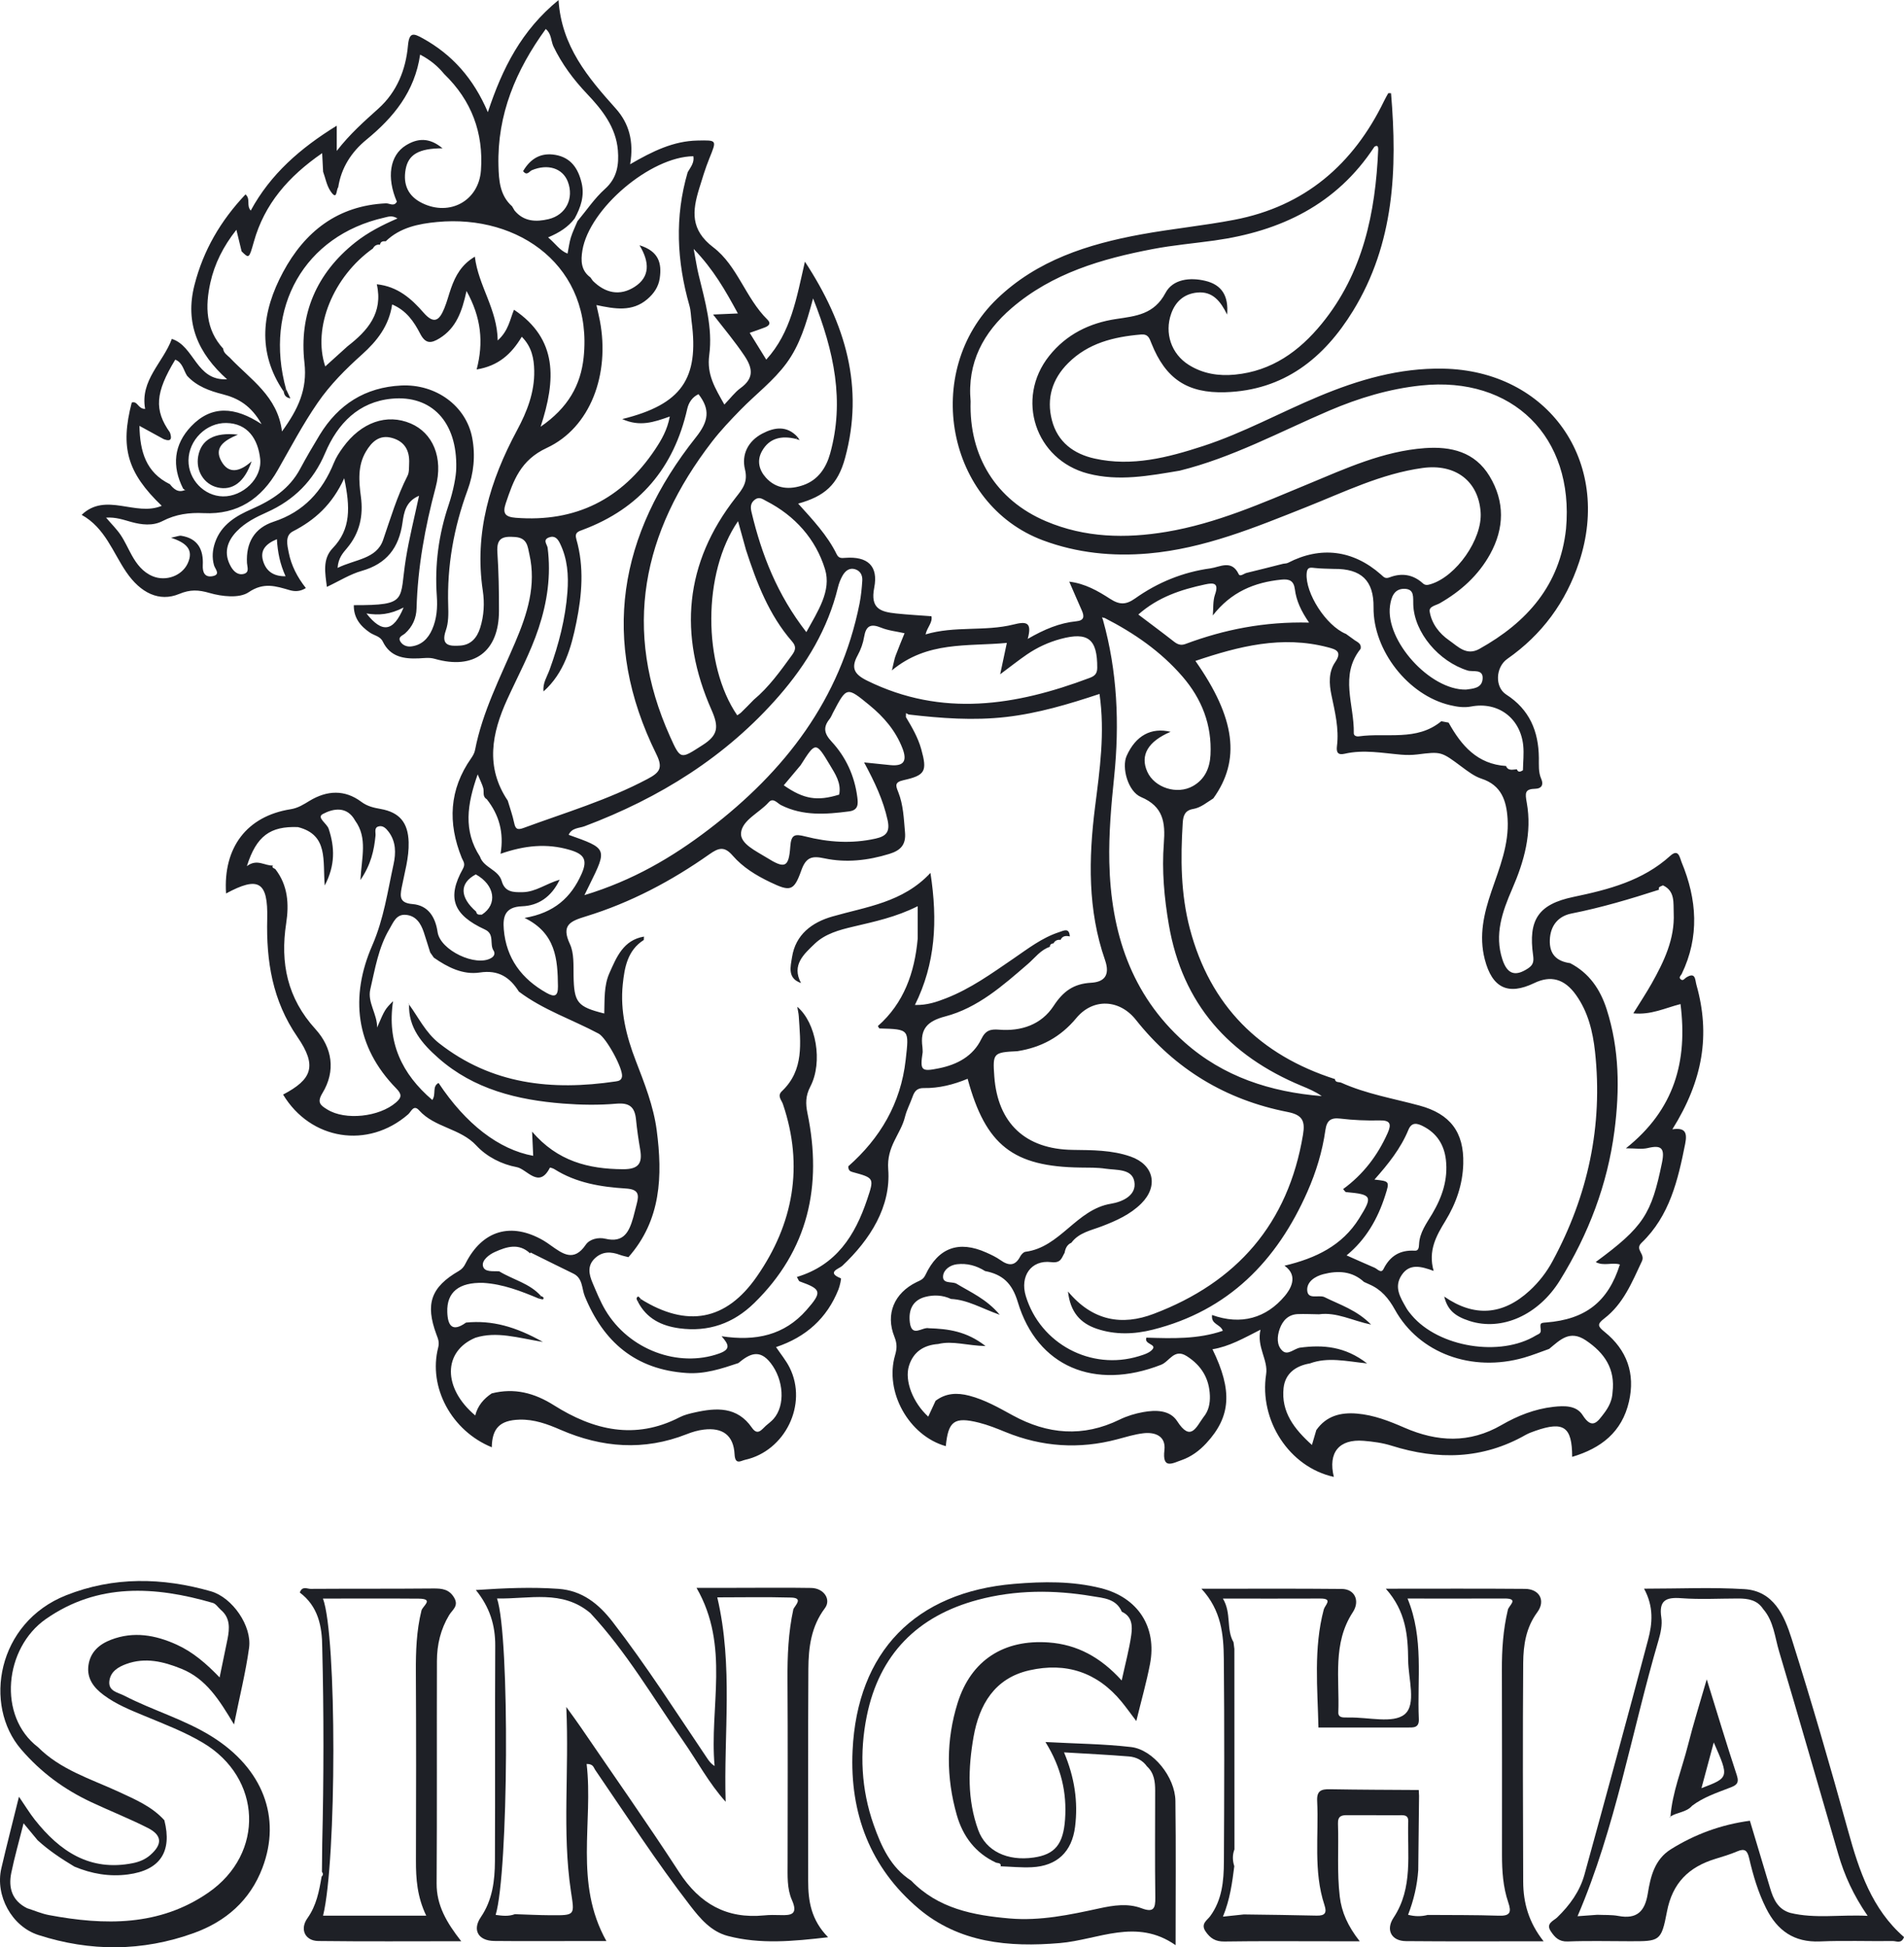 <?xml version="1.0" encoding="utf-8"?>
<!-- Generator: Adobe Illustrator 23.0.1, SVG Export Plug-In . SVG Version: 6.00 Build 0)  -->
<svg version="1.1" id="Layer_1" xmlns="http://www.w3.org/2000/svg" xmlns:xlink="http://www.w3.org/1999/xlink" x="0px" y="0px"
	 viewBox="0 0 500 511.29" style="enable-background:new 0 0 500 511.29;" xml:space="preserve">
<style type="text/css">
	.st0{fill:#333333;}
	.st1{fill:none;}
	.st2{fill:#1E2026;}
</style>
<g>
	<path class="st2" d="M442.79,256.66c2.52-1.58,2.32,0.57,2.71,1.96c3.67,13.02,1.74,25.01-6.33,37.89
		c3.35-0.51,3.96,0.82,3.37,3.79c-1.9,9.56-4.09,18.94-11.46,26.01c-1.87,1.79,1.03,2.84,0.09,4.84c-2.6,5.53-4.87,11.19-9.88,15.03
		c-1.98,1.52-1.69,2.09,0.11,3.54c5.84,4.72,8.07,10.92,6.37,18.3c-1.83,7.97-7.3,12.23-14.91,14.49c-0.02-7.92-2.22-9.42-9.63-6.85
		c-0.88,0.31-1.77,0.63-2.58,1.08c-11.3,6.43-23.07,6.66-35.22,2.84c-2.35-0.74-4.87-1.08-7.34-1.28c-6.46-0.52-9.38,3.09-7.82,9.47
		c-11.72-2.56-19.65-14.86-17.78-26.96c0.58-3.74-2.54-7.16-1.48-11.69c-4.49,2.29-8.24,4.43-12.61,5.14
		c5.32,10.89,4.83,17.69-1.62,24.67c-1.83,1.98-3.96,3.55-6.5,4.44c-2.41,0.84-5.1,2.48-4.5-2.62c0.43-3.66-2.38-4.82-5.58-4.43
		c-2.3,0.28-4.56,0.98-6.81,1.58c-9.98,2.65-19.73,2.01-29.3-1.89c-2.3-0.94-4.63-1.88-7.03-2.48c-6.47-1.61-8.05-0.43-8.69,6.17
		c-9.67-2.72-16.16-14.24-13.31-23.92c0.51-1.74,0.53-3.02-0.18-4.79c-2.41-5.98-0.05-11.48,5.78-14.34
		c0.95-0.47,1.78-0.68,2.36-1.9c3.39-7.19,8.76-9.11,15.97-5.89c1.28,0.57,2.57,1.17,3.7,1.97c2.13,1.52,3.86,1.69,5.22-0.93
		c0.27-0.52,0.86-1.16,1.36-1.23c9.18-1.17,13.37-11.15,22.51-12.63c2.81-0.46,6.81-2.11,6.09-5.87c-0.65-3.37-4.71-2.9-7.54-3.32
		c-2.15-0.32-4.35-0.28-6.54-0.3c-17.71-0.21-24.95-5.81-29.69-23.31c-3.69,1.53-7.54,2.51-11.53,2.44c-1.8-0.03-2.45,0.9-2.95,2.33
		c-0.62,1.76-1.53,3.43-1.97,5.23c-1.14,4.62-4.86,7.67-4.4,13.78c0.74,9.74-4.71,18.44-12.08,25.35c-0.78,0.73-4.3,1.7-0.36,3.26
		c0.16,0.06-0.26,1.98-0.64,2.95c-3.02,7.56-8.53,12.49-16.38,15.11c1.27,1.89,2.65,3.54,3.58,5.42c4.79,9.6-1.19,21.88-11.75,24.19
		c-1.02,0.22-2.57,1.43-2.72-1.44c-0.25-5.02-3.13-7.1-8.06-6.51c-1.53,0.18-3.07,0.63-4.5,1.2c-11.23,4.43-22.25,3.58-33.15-1.15
		c-3.44-1.5-6.95-2.78-10.79-2.66c-5.1,0.16-7.17,2.23-7.26,7.25c-10.51-4.28-16.76-15.71-14.07-26.2c0.37-1.46-0.08-2.35-0.48-3.45
		c-2.96-8-1.43-12.39,5.88-16.63c0.86-0.5,1.34-1.08,1.78-1.97c4.41-8.74,11.99-10.95,20.47-6.03c0.67,0.39,1.31,0.85,1.94,1.3
		c3.08,2.18,6.02,4.42,9.15-0.18c1.04-1.53,3.34-2.03,5.16-1.59c4.89,1.17,6.26-1.91,7.31-5.56c0.34-1.19,0.6-2.41,0.93-3.61
		c0.68-2.52,0.41-3.82-2.87-4.02c-6.53-0.41-13.02-1.45-18.74-5.07c-0.36-0.23-1.17-0.47-1.19-0.41c-2.88,5.71-6.04,0.35-8.72-0.13
		c-3.89-0.71-7.86-2.71-10.58-5.65c-4.23-4.58-10.95-4.69-15.05-9.26c-1.46-1.63-2.09,0.36-2.87,1.04
		c-10.54,9.18-25.61,6.82-32.85-5.18c7.61-4,9.01-7.51,3.76-15.13c-6.58-9.56-8.2-19.89-7.93-31.03c0.23-9.8-2.3-11.24-10.81-6.64
		c-0.79-12.04,5.43-20.3,16.96-22.12c2-0.32,3.41-1.27,4.99-2.22c4.56-2.74,9.19-2.99,13.55,0.26c1.61,1.2,3.24,1.56,5.1,1.89
		c4.99,0.89,7.2,3.61,7.35,8.71c0.12,4.1-1.08,8.01-1.84,11.98c-0.46,2.41-0.5,4,2.86,4.28c4.11,0.34,6.01,3.41,6.58,7.35
		c0.69,4.79,10.12,9.25,14.14,6.78c0.93-0.57,0.92-1.37,0.56-1.91c-1.13-1.7,0.36-4.33-2.26-5.53c-8.37-3.85-10.04-8.35-5.79-15.95
		c0.76-1.36,0.04-2-0.31-2.88c-3.7-9.17-3.31-17.92,2.5-26.18c0.44-0.63,0.85-1.36,0.99-2.1c1.94-10.04,6.62-19.05,10.57-28.34
		c3.15-7.39,5.57-14.93,3.7-23.1c-0.45-1.98-0.5-4.25-3.69-4.51c-3.28-0.26-4.96,0.21-4.71,3.99c0.34,5.13,0.43,10.28,0.42,15.42
		c-0.02,10.68-6.55,15.53-16.87,12.57c-1.44-0.41-2.76-0.18-4.14-0.12c-3.92,0.18-7.53-0.35-9.49-4.4
		c-0.69-1.43-2.23-1.58-3.37-2.35c-2.55-1.73-4.31-3.92-4.25-7.22c14.45,0.03,11.91-1.26,13.66-12.14
		c0.88-5.46,2.25-10.85,3.47-16.58c-3.51,1.47-3.97,4.42-4.35,7.09c-0.93,6.56-4.15,10.77-10.7,12.63c-3.09,0.88-5.91,2.68-9.15,4.2
		c-0.46-3.61-1.21-7.31,1.51-10.14c4.85-5.04,4.62-10.81,3.04-18.38c-3.16,6.93-7.74,11-13.49,13.95c-2.12,1.09-1.46,3.65-1.08,5.58
		c0.67,3.36,2.22,6.41,4.5,9.3c-1.59,0.99-3.02,0.9-4.24,0.55c-3.68-1.06-6.82-2.15-10.81,0.56c-2.41,1.63-7,1.12-10.21,0.19
		c-2.97-0.86-5.1-0.96-8.02,0.25c-5.19,2.15-10.11-0.22-13.88-5.75c-3.56-5.22-5.58-11.61-11.72-15.02
		c6.35-6.08,14.14,0.52,21.03-2.37c-9.09-8.73-10.93-15.32-7.88-27.11c1.57-0.53,1.62,1.7,3.52,1.66
		c-1.38-7.53,4.71-12.13,7.01-18.38c6.01,1.93,6.32,11.05,14.5,10.6c-7.58-6.78-11.13-14.69-8.55-24.76
		c2.33-9.12,6.86-16.86,13.4-23.78c1.41,1.25,0.15,2.86,1.37,4.25c5.21-9.59,13.02-16.39,22.59-22.29c0,2.34,0,4.07,0,6.62
		c3.56-4.58,7.28-7.81,10.95-11.12c4.85-4.37,7.18-10.2,7.75-16.53c0.33-3.64,1.48-3.24,3.9-1.9c7.74,4.29,13.3,10.53,17.08,19.38
		c3.82-11.56,8.85-21.5,18.56-29.43c0.77,12.12,7.74,20.35,15.03,28.48c3.47,3.87,4.8,8.62,3.77,14.63
		c5.9-3.43,11.38-6.11,17.69-6.23c5.17-0.1,5.09-0.19,3.11,4.71c-1.05,2.59-1.86,5.28-2.68,7.95c-1.78,5.84-2.35,10.77,3.75,15.4
		c6.29,4.78,8.46,13.34,14.2,18.97c1.03,1,0.33,1.64-0.67,2.03c-1.25,0.49-2.53,0.91-4,1.43c1.46,2.35,2.82,4.56,4.35,7.03
		c6.52-7.17,7.94-16.13,10.15-25.72c10.75,16.38,15.59,33.03,10.54,51.58c-1.91,7.03-5.4,10.03-12.31,11.95
		c3.83,4.25,7.66,8.29,10.12,13.31c0.51,1.04,1.19,1.02,2.26,0.93c5.79-0.44,8.73,2.06,7.59,7.84c-1.08,5.53,1.72,6.33,5.7,6.76
		c3.08,0.33,6.19,0.49,9.33,0.73c0.34,1.69-1.08,2.79-1.55,4.77c7.67-2.29,15.55-0.72,23.06-2.59c3.28-0.82,5.01-0.77,3.77,3.77
		c4.41-2.55,8.4-4.2,12.78-4.63c2.03-0.2,2.13-1.24,1.44-2.81c-1.07-2.39-2.1-4.81-3.31-7.59c4.18,0.5,7.56,2.46,10.73,4.51
		c2.46,1.59,4.14,1.61,6.56-0.1c5.91-4.2,12.56-6.92,19.77-7.9c2.49-0.34,5.58-2.39,7.43,1.51c0.37,0.78,1.38-0.15,2.07-0.32
		c3.18-0.75,6.33-1.58,9.5-2.37c0.45-0.11,0.97-0.07,1.37-0.27c8.55-4.43,17.08-3.4,24.41,3.06c0.74,0.65,1.1,1.2,2.28,0.75
		c3.14-1.21,6.13-0.79,8.7,1.54c0.67,0.61,1.25,0.5,2.06,0.26c6.74-2.02,13.63-11.85,13.15-18.88c-0.56-8.19-6.61-12.84-15.3-11.63
		c-10.79,1.5-20.49,6.29-30.46,10.25c-13.46,5.35-26.86,10.91-41.5,12.19c-9.44,0.82-18.73-0.13-27.62-3.43
		c-25.33-9.41-32.01-44.25-12.14-63.41c10.53-10.15,23.86-14.37,37.82-16.93c8.12-1.49,16.36-2.28,24.46-3.83
		c18.52-3.53,31.28-14.51,39.4-31.25c0.33-0.67,0.7-1.33,1.07-1.98c0.04-0.06,0.27-0.01,0.74-0.01c1.68,19.93,0.87,39.44-9.97,57.12
		c-7.65,12.47-18.18,20.9-33.54,21.38c-9.99,0.32-15.7-3.54-19.4-12.81c-0.55-1.39-0.86-2.51-2.77-2.34
		c-7.14,0.61-13.87,2.25-19.13,7.52c-4.17,4.17-5.73,9.26-4.24,15c1.49,5.74,5.74,8.84,11.22,10.05c9.8,2.17,19.19-0.26,28.43-3.27
		c10.53-3.43,20.25-8.81,30.44-13.06c10.43-4.36,21.11-7.48,32.58-7.28c27.65,0.48,44.52,24.41,35.77,50.79
		c-3.5,10.55-9.74,19.04-18.86,25.42c-3.08,2.16-3.34,7.39-0.29,9.35c6.12,3.93,8.51,9.64,8.58,16.64c0.02,1.86-0.16,3.75,0.63,5.53
		c0.68,1.53,0.04,2.54-1.51,2.57c-2.83,0.06-2.76,1.1-2.3,3.64c1.43,7.93-0.67,15.42-3.83,22.68c-2.57,5.92-4.72,11.95-2.56,18.51
		c1.28,3.9,3.39,4.53,6.68,2.37c1.38-0.9,1.61-1.77,1.38-3.45c-1.32-9.34,1.38-13.42,10.57-15.34c9.23-1.93,18.19-4.23,25.44-10.79
		c2.21-2,2.49,0.48,2.98,1.66c4.06,9.78,4.75,19.58,0.02,29.38c-0.27,0.44-0.86,0.89-0.22,1.4
		C442.01,257.63,442.36,256.93,442.79,256.66z M99.77,64.34l0.09-0.09c-0.89-0.14-1.53,0.23-1.94,1.01l0.05-0.05
		c-10.44,7.37-15.96,20.8-12.56,31c2.01-1.82,3.94-3.57,5.88-5.31c5.27-4.08,9.36-8.75,7.66-16.26c5.51,0.57,9.13,3.83,12.29,7.46
		c2.89,3.31,4.23,1.78,5.44-1.15c0.71-1.72,1.16-3.55,1.78-5.31c1.15-3.25,2.74-6.18,6.24-8.25c0.92,7.68,5.88,13.72,6,22
		c2.87-2.6,3.19-5.46,4.28-8.07c11.54,7.75,11.03,18.39,6.99,30.72c7.24-4.98,10.54-10.97,11.3-18.21
		c2.47-23.69-16.82-37.61-38.51-35.54c-4.81,0.46-9.71,1.43-13.46,5.06C100.54,63.28,99.89,63.4,99.77,64.34z M276.7,247.67
		c-0.57,0.07-1.01,0.28-1.01,0.96l0.03-0.04c-2.46,0.8-3.93,2.9-5.77,4.49c-6.57,5.67-13.17,11.55-21.72,13.79
		c-4.78,1.25-6.63,3.34-6,7.99c0.06,0.46,0.05,0.92,0.07,1.39c-0.73,4.84-0.41,5.19,4.28,4.24c4.78-0.97,8.93-3.16,11.12-7.68
		c1.11-2.29,2.39-2.65,4.68-2.46c5.81,0.47,11.09-1.32,14.3-6.23c2.5-3.82,5.22-5.83,9.83-6.09c3.23-0.18,5.15-1.74,3.67-5.98
		c-4.56-13.1-4.32-26.65-2.61-40.2c1.23-9.72,2.64-19.42,1.17-29.65c-8.14,2.7-16.15,5.09-24.52,6.05
		c-8.59,0.99-17.1,0.34-25.62-0.65c-0.23-0.12-0.46-0.24-0.68-0.36c-0.01,0.35-0.02,0.69-0.02,1.04c1.61,2.68,3.17,5.37,4.02,8.41
		c1.6,5.75,1.11,6.87-4.6,8.14c-2.46,0.54-2.11,1.44-1.43,3.14c1.34,3.37,1.45,6.97,1.77,10.55c0.3,3.35-1.24,4.79-4.12,5.68
		c-5.62,1.73-11.33,2.38-17.08,1.16c-3.15-0.67-4.77-0.38-6.02,3.14c-1.96,5.55-2.94,5.62-8.18,3.12c-3.69-1.76-7.19-3.9-9.86-6.98
		c-2.15-2.48-3.63-2.09-6.09-0.36c-9.98,7.04-20.74,12.73-32.44,16.32c-4.15,1.27-6.54,2.28-4.21,7.27c1.12,2.4,0.91,5.5,0.96,8.29
		c0.13,7.05,0.94,8.16,8.06,9.94c0.12-3.59-0.13-7.26,1.35-10.59c1.89-4.23,3.66-8.7,9.12-9.61l-0.04-0.05
		c-0.01,0.31-0.03,0.63-0.04,0.94c-4.29,2.72-5.07,7.23-5.53,11.67c-0.72,6.94,0.92,13.58,3.41,20.03c2.29,5.94,4.66,11.9,5.5,18.24
		c1.57,11.97,1.19,23.6-7.42,33.35c-0.74-0.2-1.5-0.34-2.21-0.6c-2.35-0.88-4.59-0.96-6.55,0.85c-2.1,1.94-1.62,4.23-0.67,6.47
		c1.04,2.43,2.03,4.92,3.37,7.18c6.2,10.46,19.2,15.2,29.87,11.4c3.14-1.12,2.53-2.38,0.65-4.54c9,1.37,16.48-0.27,22.28-6.86
		c4.2-4.78,3.98-5.48-1.75-7.53c-0.29-0.1-0.43-0.64-0.76-1.17c10.37-3.11,15.3-10.93,18.45-20.33c1.9-5.65,1.88-5.66-3.8-7.21
		c-0.63-0.17-1.16-0.41-1.14-1.52c8.3-7.32,13.77-16.44,15.06-27.9c0.91-8.09,1.07-8.08-6.88-8.29c-0.08,0-0.15-0.22-0.42-0.63
		c6.85-6.03,9.66-14.04,10.46-22.95c0-2.68,0-5.37,0-8.52c-5.74,2.88-11.35,4.05-16.93,5.37c-3.63,0.85-7.37,1.86-10.12,4.5
		c-2.84,2.73-6.13,5.58-3.59,10.3c-3.67-1.24-2.73-4.37-2.36-6.78c0.92-5.94,5.23-9.14,10.54-10.67
		c8.99-2.59,18.53-3.66,25.81-11.46c1.95,12.62,1.31,23.82-4.08,34.68c3.25,0.07,5.72-0.81,8.16-1.76
		c6.44-2.5,11.99-6.51,17.64-10.37c3.84-2.62,7.53-5.52,12.05-6.99c1.28-0.42,2.67-1.25,2.83,1.12c-1.03-0.23-1.96-0.19-2.46,0.96
		l0.07-0.07c-0.86-0.08-1.54,0.17-1.93,1L276.7,247.67z M398.29,201.89c0.36,1.03,0.99,0.75,1.64,0.35
		c0.04-2.16,0.29-4.34,0.08-6.47c-0.73-7.24-6.62-11.62-13.68-10.27c-1.9,0.36-3.71,0.08-5.53-0.35c-11-2.57-20.23-14.38-20.1-25.69
		c0.08-7.02-3.2-10.18-10.43-10.09c-1.7-0.07-3.4-0.05-5.08-0.25c-1.25-0.15-1.94-0.18-2.06,1.46c-0.36,5.16,5.06,13.66,10.27,15.84
		l-0.04-0.05c0.66,0.48,1.33,0.95,1.99,1.43c0.82,0.73,2.26,0.97,1.95,2.56c-5.6,6.96-1.63,14.71-1.79,22.12
		c-0.02,0.72,0.72,0.94,1.37,0.85c7.26-1.01,15.14,1.37,21.61-3.96c0.64,0.12,1.28,0.24,1.92,0.36c3.35,6.04,7.56,10.93,15.11,11.39
		l-0.07-0.08c0.59,1.52,1.86,0.95,2.93,0.96L398.29,201.89z M48.64,128.63l-0.1,0.17c0,0,0.17-0.03,0.17-0.03
		c-0.21-0.16-0.42-0.32-0.62-0.48c-3.01-5.93-2.45-11.57,2.11-16.36c5.31-5.57,11.47-5.2,18.49-0.57
		c-2.74-4.86-6.13-6.81-10.18-7.84c-3.5-0.89-6.84-2.09-9.38-4.85c-0.95-1.47-1.17-3.49-3.11-4.24c-5.25,8.64-5.58,13.22-1.4,19.11
		c0.55,1.58,0.4,2.53-1.61,1.77c-1.98-1.09-3.97-2.17-6.39-3.5c0.12,6.81,1.74,12.25,7.99,15.32l-0.02-0.03
		C45.62,128.4,46.77,129.48,48.64,128.63z M125.04,239.35c0.15,0.95,0.87,0.8,1.51,0.79c4.19-2.71,3.42-7.78-1.6-10.56
		c-4.33,2.29-4.28,5.98,0.14,9.82L125.04,239.35z M139.1,329.11l0.13,0c-2.97-2.82-6.17-1.79-9.28-0.39
		c-1.56,0.7-3.4,2.16-3.14,3.61c0.33,1.79,2.68,1.35,4.29,1.47c3.63,2.21,8.01,3.14,10.97,6.49c-0.21,0.2-0.4,0.42-0.55,0.67
		c-4.69-1.97-9.42-3.81-14.58-4.13c-6.4-0.2-9.67,2.43-9.48,7.68c0.12,3.55,1.31,5.35,4.92,2.74c6.84-0.68,13.07,1.09,20.19,5.09
		c-6.78-1.13-12.17-2.84-17.72-1.11c-8.55,3.58-8.61,13.21-0.05,20.41c0.64-2.55,2.21-4.38,4.32-5.79
		c5.93-1.51,11.19-0.14,16.34,3.11c10.39,6.56,21.31,9.18,33,3.16c1.22-0.63,2.62-0.97,3.98-1.27c5.69-1.27,11.15-1.59,15.02,4.01
		c1.5,2.17,2.54,0.5,3.64-0.5c0.68-0.6,1.44-1.14,2.04-1.82c3.16-3.59,2.64-10.29-0.74-14.64c-3-3.87-5.67-2.36-8.51-0.01
		c-4.43,1.48-8.81,2.94-13.64,2.6c-13.34-0.91-21.76-8.11-26.68-20.15c-0.83-2.03-0.49-4.72-3.01-5.95
		c-3.63-1.76-7.23-3.56-10.85-5.35l-0.33-0.18L139.1,329.11z M358.12,336.55l0.08,0.04c-3.13-2.88-6.84-3.03-10.67-2.05
		c-2.18,0.56-4.38,1.98-4.25,4.25c0.15,2.53,2.95,1.12,4.47,1.75c4.07,2.03,8.54,3.39,12.3,7.24c-4.96-1.03-9.04-3.33-13.66-2.7
		c-1.87-0.02-3.74-0.12-5.6-0.05c-2.5,0.11-3.97,1.72-4.74,3.89c-0.7,1.97-0.84,4.3,0.72,5.74c1.4,1.3,3.04-0.54,4.61-0.82
		c6.09-0.81,11.87-0.32,17.62,4.14c-5.58-0.59-10.32-1.73-15.02,0c-3.74,0.63-6.5,2.65-6.91,6.47c-0.66,6.29,2.8,10.75,7.45,14.94
		c0.47-1.57,0.81-2.74,1.15-3.91c2.63-3.73,6.36-4.69,10.67-4.33c4.42,0.37,8.47,1.96,12.47,3.7c8.62,3.75,17.05,4.19,25.52-0.71
		c4.16-2.41,8.69-4.21,13.58-4.76c2.87-0.32,6.06-0.41,7.7,2.18c2.53,3.99,3.98,1.65,5.61-0.47c1.23-1.61,2.15-3.41,2.24-5.52
		c0.74-6.13-2.05-10.31-7-13.64c-4.27-2.87-6.81-0.07-9.65,2.24c-2.19,0.77-4.35,1.65-6.58,2.29c-13.68,3.93-27.56-1.1-33.93-12.61
		c-1.67-3.01-3.61-5.29-6.71-6.63C359.1,337.01,358.61,336.78,358.12,336.55z M71.7,227.12c-0.48,0.75,0.26,0.8,0.61,1.08
		c3.31,4.27,3.62,9.17,2.84,14.23c-1.6,10.41,0.31,19.66,7.66,27.74c4.45,4.89,5.43,10.98,1.85,16.86c-1.54,2.52-0.4,3.23,1.28,4.27
		c4.74,2.95,13.67,1.96,18.05-1.84c1.57-1.36,1.52-2.19,0.08-3.67c-10.79-11.02-12.16-24.15-6.32-37.54
		c3.05-7.01,4.03-14.16,5.6-21.33c0.64-2.93,0.66-5.92-1.28-8.51c-0.65-0.87-1.52-1.79-2.72-1.41c-1.15,0.36-0.65,1.57-0.74,2.42
		c-0.38,3.86-1.18,7.56-3.96,11.64c0.3-5.9,1.94-11.03-1.38-15.59c-2.13-3.9-5.75-3.21-8.49-1.75c-1.76,0.94,1.14,2.5,1.55,3.95
		c1.58,4.8,1.74,9.49-1.05,14.82c-0.57-6.54,1.02-13.3-7.05-15.33c-7.24-0.27-10.88,2.28-13.4,10.25c2.72-2.04,4.67-0.02,6.92-0.16
		L71.7,227.12z M220.37,208.63c0.6-3.03-1.02-5.42-2.44-7.78c-3.7-6.17-3.75-6.14-7.68,0.06c-1.47,1.75-2.94,3.51-4.43,5.28
		C211.08,209.85,214.6,210.41,220.37,208.63z M113.97,251.5c-0.33-0.48-0.67-0.95-1-1.43c-0.56-1.76-1.09-3.53-1.67-5.28
		c-0.78-2.33-2.03-4.35-4.71-4.59c-2.53-0.23-3.28,1.96-4.3,3.68c-2.92,4.9-3.79,10.49-5.05,15.89c-0.79,3.4,1.85,6.5,1.79,10.01
		c2.05-4.75,2.05-4.75,4.19-6.92c-1.63,10.8,2.29,19.11,10.31,25.95c1.08-1.58-0.14-3.53,1.64-4.47
		c7.13,10.76,15.81,17.48,24.85,19.13c-0.08-1.85-0.17-3.65-0.29-6.35c6.67,7.78,14.79,9.81,23.85,9.87
		c4.12,0.03,5.17-1.54,4.53-5.2c-0.45-2.61-0.83-5.23-1.09-7.86c-0.32-3.2-1.64-4.45-5.13-4.15c-4.63,0.41-9.36,0.33-14-0.03
		c-12-0.94-23.46-3.73-32.77-11.95c-4.21-3.71-7.95-7.94-7.69-14.19l-0.06,0.06c2.54,3.48,4.42,7.47,7.9,10.21
		c13.83,10.87,29.66,12.54,46.39,10.06c0.74-0.11,1.5-0.24,1.68-1.24c0.37-2.05-4.15-10.26-6.13-11.31
		c-6.96-3.72-14.57-6.22-20.95-11.04c-2.38-3.78-5.37-5.75-10.25-5.01c-4.43,0.67-8.45-1.36-12.09-3.91L113.97,251.5z M58.6,91.47
		c0.07,1.17,1.01,1.73,1.74,2.43c5.4,5.73,12.58,10.11,13.71,19.38c4.23-5.83,6.7-11,5.9-18.03c-1.45-12.72,3.15-23.52,13.38-31.63
		c3.29-2.6,6.99-4.51,11.05-6.26c-1.42-0.9-2.46-0.45-3.47-0.22c-20.94,4.73-31.72,23.61-25.77,45.12
		c-0.24,0.15-0.45,0.33-0.65,0.54c-7.09-10.4-5.69-21.03-0.17-31.33c5.71-10.65,14.36-17.49,27.03-18.08
		c0.93-0.04,2.13,0.94,2.87-0.44c-2.74-6.31-1.89-12.16,2.36-14.78c3.01-1.86,6.12-2.18,9.63,0.77c-6.25,0.01-8.98,1.63-9.69,5.53
		c-0.71,3.97,0.63,7.06,4.39,8.88c7.22,3.51,14.81-0.63,15.39-8.61c0.71-9.86-2.47-18.37-9.65-25.3c-1.66-2.04-3.63-3.69-6.32-5.1
		c-1.42,9.75-6.99,16.5-14.11,22.34c-3.91,3.2-6.61,7.35-7.4,12.5c-0.58,0.62-0.22,3.75-2.08,0.92c-0.96-1.46-1.28-3.34-1.89-5.02
		c-0.07-1.43-0.14-2.86-0.25-4.87c-8.9,6.15-15.15,13.36-17.93,23.25c-1.26,4.46-1.26,4.46-3.22,2.54
		c-0.42-1.75-0.84-3.49-1.37-5.67c-3.47,4.39-5.74,8.94-6.84,13.91c-1.36,6.17-1.28,12.25,3.4,17.33L58.6,91.47z M154.98,72.74
		c0.23,0.33,0.46,0.66,0.7,0.99c3.27,3.25,7.1,4.07,10.98,1.58c4.06-2.61,3.96-6.49,1.28-10.91c5.14,1.58,5.87,4.8,5.31,8.66
		c-0.32,2.25-1.55,4.03-3.27,5.5c-3.96,3.39-8.54,2.55-13.35,1.54c0.38,1.71,0.67,2.91,0.9,4.11c2.68,14.05-2.47,28.07-13.95,33.4
		c-6.9,3.2-8.74,8.54-10.77,14.56c-0.89,2.65-0.13,3.56,2.62,3.78c15.78,1.24,27.89-4.9,36.61-17.95c1.67-2.51,3.21-5.14,3.85-8.64
		c-4.21,1.5-7.89,2.75-12.49,0.67c15.6-3.84,20.21-10.59,18.22-25.61c-0.18-1.39-0.19-2.83-0.57-4.17
		c-3.32-11.64-3.9-23.31-0.46-35.03c0.75-1.31,1.8-2.51,1.49-4.2c-11.27,0.12-27.32,13.74-29.14,24.73
		c-0.44,2.67-0.39,5.26,2.1,7.08L154.98,72.74z M134.39,54.03c0.24,0.41,0.48,0.82,0.73,1.24c2.42,2.94,5.65,3.04,8.92,2.27
		c4.6-1.09,6.75-5.48,5.07-9.85c-1.36-3.53-5.25-4.75-9.44-3c-0.67,0.28-1.29,1.6-2.3,0.24c1.92-3.27,4.66-4.94,8.5-4.26
		c4.07,0.72,5.96,3.57,6.86,7.34c0.82,3.41-0.23,6.44-1.83,9.37c-1.69,2.21-3.96,3.69-6.97,4.95c1.97,1.64,3.04,3.44,5.11,4.26
		c0.32-1.58,0.47-2.97,0.88-4.27c0.46-1.46,1.14-2.84,1.73-4.25c2.39-2.85,4.49-6.02,7.23-8.47c3.22-2.88,3.68-6.41,3.38-10.13
		c-0.5-6.07-4.13-10.65-8.12-14.85c-3.57-3.76-6.6-7.82-8.83-12.49c-0.64-1.46-0.49-3.28-1.99-4.52
		c-7.84,10.79-12.78,22.47-12.42,35.94c0.1,3.81,0.35,7.73,3.54,10.59L134.39,54.03z M435.67,233.69l0.07-0.11
		c-7.59,2.45-15.21,4.72-23.06,6.27c-3.45,0.68-5.55,3.14-5.69,6.94c-0.14,3.78,1.81,5.61,5.35,6.1c5,2.61,7.9,6.86,9.58,12.11
		c3.36,10.48,3.44,21.17,2.04,31.93c-1.84,14.13-6.84,27.15-14.31,39.23c-5.65,9.14-15.27,13.4-23.75,10.67
		c-4.02-1.3-5.79-3.01-6.64-6.41c7.85,5.45,15.39,4.93,22.44-1.56c2.43-2.24,4.44-4.82,6-7.72c9.3-17.2,13.28-35.52,11.16-55.02
		c-0.58-5.29-1.83-10.47-5.02-14.92c-3.01-4.21-6.61-5.17-10.93-3.09c-6.91,3.32-11.06,1.28-13-6.22c-1.6-6.2-0.24-12.02,1.75-17.86
		c2.11-6.18,4.66-12.3,4.24-19.04c-0.3-4.76-1.61-8.82-6.83-10.53c-1.87-0.61-3.57-1.91-5.19-3.11c-5.42-4.04-5.38-4.05-11.7-3.26
		c-1.38,0.17-2.81,0.17-4.2,0.06c-4.96-0.42-9.91-1.4-14.89-0.24c-1.77,0.41-2.2-0.4-2-2.01c0.58-4.58-0.53-8.99-1.45-13.41
		c-0.62-2.97-0.78-6.06,0.97-8.61c1.98-2.89,0.15-3.39-1.96-3.94c-11.99-3.13-23.28-0.28-34.73,3.59
		c10.56,15.06,11.91,26.08,4.7,36.1c-1.71,1.05-3.25,2.43-5.31,2.78c-2.11,0.36-2.6,1.7-2.72,3.64c-0.59,9.35-0.53,18.67,1.87,27.78
		c5.34,20.25,18.36,33.2,38.18,39.52l-0.1-0.07c0.13,1.05,1.06,0.75,1.67,0.99c6.57,2.96,13.67,4.14,20.56,6.01
		c8.06,2.18,11.71,6.98,11.49,15.27c-0.15,5.43-1.86,10.37-4.68,14.99c-2.36,3.86-4.62,7.79-3.1,13.15
		c-3.37-1.24-6.33-1.99-8.39,1.08c-2.14,3.19-0.33,5.94,1.22,8.67c0.38,0.67,0.89,1.28,1.39,1.88c7.1,8.44,23.3,11.06,32.69,5.29
		c0.58-0.36,1.36-0.41,1.21-1.55c-0.22-1.7-0.08-1.72,1.41-1.83c10.39-0.81,16.29-5.45,19.38-15.22c-2-0.65-4.24,0.51-6.35-0.65
		c12.57-9.24,14.64-12.59,17.4-26.07c0.79-3.84-0.13-4.72-3.77-3.85c-1.52,0.36-3.2,0.06-5.7,0.06
		c12.81-10.19,16.23-22.9,14.34-37.87c-4.07,1.04-7.74,2.9-12.39,2.43c1.78-2.88,3.39-5.31,4.82-7.84
		c3.23-5.75,6.09-11.69,5.78-18.49c-0.12-2.6,0.43-5.76-2.82-7.27C436.19,232.76,435.36,232.73,435.67,233.69z M197.93,183.74
		c3.99-3.33,6.97-7.51,10-11.67c0.93-1.27,1.3-2.24,0.08-3.64c-6.07-6.96-9.29-15.39-12.1-24.02c-0.66-2.4-1.33-4.79-2.1-7.57
		c-9.35,13.53-9.29,37.73-0.21,50.97c0.36-0.25,0.76-0.47,1.06-0.77C195.77,185.96,196.85,184.85,197.93,183.74z M281.36,326.28
		c-1.15,0.51-1.58,1.5-1.79,2.65c-0.8,1.34-0.92,2.78-3.55,2.45c-5.27-0.64-8.22,3.72-6.64,8.91c3.82,12.55,17.14,19.65,29.72,15.78
		c1.3-0.4,2.91-0.89,3.62-1.88c0.94-1.31-2.35-1.24-1.67-2.98c6.81,0.21,13.53,0.44,20.07-1.8c-0.66-1.81-3.13-1.6-2.83-4.15
		c7.58,2.74,14.24,0.84,19.14-5.04c1.17-1.41,3.84-5.14-0.12-7.9c8.28-1.96,15.17-5.31,19.59-12.39c3.67-5.87,3.42-6.32-3.44-6.94
		c-0.2-0.02-0.38-0.38-0.75-0.79c5.26-3.83,9.07-8.82,11.7-14.73c1.02-2.3,0.74-3.37-2.13-3.3c-3.42,0.08-6.87-0.06-10.27-0.47
		c-2.57-0.31-3.6,0.5-3.96,3.04c-0.79,5.58-2.43,10.96-4.7,16.11c-8.03,18.23-20.78,31.28-40.61,36.26
		c-4.88,1.23-9.9,1.41-14.77-0.25c-4.26-1.46-6.91-4.33-7.51-9.77c6.5,7.81,14.25,9,22.48,5.88c21.84-8.26,35.36-23.67,39.24-47.07
		c0.6-3.59-0.16-5.18-4.04-5.94c-16.2-3.17-29.56-11.21-39.87-24.22c-4.27-5.38-11.23-5.74-15.63-0.43
		c-4.14,4.99-9.24,7.71-15.48,8.69c-6.32,0.3-6.5,0.49-6.05,6.64c0.9,12.29,8.18,19.11,20.59,19.27c5.13,0.07,10.28,0.03,15.19,1.75
		c6.1,2.13,7.4,7.76,2.82,12.33c-2.91,2.9-6.6,4.54-10.39,5.99c-2.83,1.09-6.01,1.64-7.99,4.34L281.36,326.28z M127.82,209.83
		c-1.2-0.69-0.65-1.91-0.91-2.89c-0.27-1.01-0.78-1.96-1.47-3.62c-2.8,7.88-3.8,14.82,0.6,21.59c0.98,2.96,4.83,3.38,5.71,6.42
		c0.84,2.92,3.01,2.97,5.51,2.92c3.42-0.06,6.12-2.23,9.71-3.28c-2.2,4.63-5.7,6.82-9.87,6.98c-4.53,0.17-5.08,2.77-4.8,6.07
		c0.64,7.58,4.66,12.99,11.22,16.67c2.1,1.18,3.03,0.91,3-1.72c-0.07-7.1-0.55-13.97-8.77-17.96c7.76-1.32,12.21-5.31,15-11.62
		c1.64-3.72,0.54-5.16-3.08-6.23c-6.07-1.8-11.92-1.19-18.22,1.01C132.38,218.58,131.06,213.93,127.82,209.83z M245.69,367.79
		c2.7-2.05,5.66-2.17,8.84-1.34c4.11,1.07,7.74,3.15,11.41,5.16c9.18,5.02,18.48,5.8,28.07,1.12c1.92-0.94,4.06-1.59,6.17-1.97
		c3.3-0.6,7.04-0.59,8.96,2.39c3.55,5.52,4.97,1.56,6.89-1.06c1.38-1.64,1.76-3.64,1.69-5.65c-0.16-4.5-2.21-7.91-6.06-10.37
		c-3.32-2.12-4.54,1.41-6.75,2.26c-17.48,6.83-32.54,0.51-37.63-16.46c-1.48-4.94-3.99-7.26-8.59-8.14
		c-2.26-1.43-4.74-2.1-7.39-1.79c-1.83,0.21-3.47,1.43-3.64,3.04c-0.22,2.13,2.13,1.47,3.39,1.99c3.8,2.31,8,4.07,11.49,8.24
		c-4.74-1.66-8.45-3.96-12.81-4.16c-2.18-1.03-4.53-1.12-6.75-0.54c-3.39,0.89-4.47,3.54-4.04,6.78c0.54,3.99,3.29,1.03,4.98,1.45
		c5.01,0.16,9.88,0.75,14.89,4.68c-4.91-0.11-8.64-1.46-12.43-0.54c-3.78,0.28-6.53,2.03-7.68,5.73c-1.22,3.94,1.06,9.69,5.06,13.34
		C244.4,370.57,245.04,369.18,245.69,367.79z M290.12,162.27c-0.24-0.06-0.48-0.12-0.73-0.18c0.08,0.22,0.17,0.44,0.25,0.66
		c3.79,13.54,4.37,27.3,2.94,41.21c-0.77,7.44-1.43,14.9-1.27,22.39c0.41,18.32,5.65,34.74,19.73,47.28
		c10.21,9.09,22.61,13.08,36.06,14.16c-1.64-1.17-3.46-1.93-5.27-2.68c-19.1-7.93-31.31-21.53-34.88-42.28
		c-1.22-7.09-1.87-14.27-1.32-21.41c0.43-5.5-0.14-9.68-5.99-12.15c-3.44-1.45-5.14-7.77-3.78-10.81c2.39-5.33,6.44-7.54,11.54-6.32
		c-5.93,2.52-8.06,6.15-6.12,10.47c1.89,4.22,7.84,6.14,12,3.77c3.13-1.78,4.42-4.73,4.6-8.18c0.4-7.87-2.28-14.7-7.37-20.59
		C304.83,171.04,297.8,166.2,290.12,162.27z M208.98,115.22c-3.68-0.87-6.92-0.29-8.89,3.24c-1.37,2.45-0.77,4.94,1.03,6.94
		c2.75,3.05,6.31,3.22,9.9,1.95c3.84-1.36,5.95-4.55,6.98-8.27c3.8-13.7,1.09-26.71-4.48-40.73c-1.83,6.77-3.5,12.24-6.94,16.95
		c-3.44,4.7-8.1,8.19-12.12,12.31c-2.61,2.67-5.2,5.4-7.48,8.35c-18.3,23.73-23.65,49.37-11,77.48c2.79,6.2,2.77,5.86,8.54,2.18
		c4.08-2.6,4.3-4.77,2.33-9.22c-8.71-19.69-7.14-38.55,6.39-55.8c1.78-2.27,3.21-4,2.4-7.33c-0.96-3.92,0.79-7.44,4.51-9.41
		c3.19-1.68,6.48-2.21,9.31,0.9C209.29,114.91,209.14,115.06,208.98,115.22z M142.74,181.54c-0.28-2.14,0.93-3.88,1.6-5.74
		c2.39-6.6,4.14-13.34,4.67-20.37c0.33-4.39,0.02-8.7-1.95-12.74c-0.58-1.19-1.34-2.16-2.89-1.59c-1.76,0.65-0.47,1.87-0.36,2.72
		c0.93,7.24-0.09,14.23-2.37,21.12c-2.16,6.51-5.42,12.51-8.25,18.71c-4.04,8.86-5.79,17.74,0.15,26.56
		c0.57,1.93,1.26,3.84,1.67,5.8c0.33,1.58,0.79,2,2.47,1.38c10.94-4.03,22.15-7.34,32.53-12.85c3.21-1.7,4.16-2.85,2.35-6.52
		c-14.8-29.96-9.87-57.71,10.41-83.23c3.33-4.19,3.79-7.27,0.66-11.3c-1.64,0.77-2.58,2.2-2.96,3.87
		c-3.49,15.46-12.48,26.14-27.38,31.72c-1.23,0.46-2.26,0.7-1.73,2.53c2.08,7.24,1.46,14.62,0,21.78
		C150.02,170.02,148.15,176.71,142.74,181.54z M360.92,38.54c-9.93,15.16-24.63,22.18-42.02,24.61c-5.39,0.75-10.84,1.22-16.18,2.24
		c-13.4,2.56-26.37,6.34-37.01,15.46c-7.46,6.39-11.75,14.36-10.82,24.53c-0.45,14.42,6.71,25.92,19.77,31.47
		c10.24,4.35,20.91,4.59,31.7,2.78c13.03-2.19,25.02-7.5,37.11-12.52c9.92-4.12,19.74-8.65,30.67-9.45
		c6.91-0.5,13.17,0.97,17.03,7.37c4.04,6.7,3.89,13.65,0.15,20.45c-3.09,5.6-7.69,9.73-13.21,12.9c-1.01,0.58-2.9,0.82-2.67,2.2
		c0.53,3.19,2.51,5.74,5.11,7.55c2.31,1.61,4.55,4.14,7.94,2.25c12.5-6.97,21.17-16.71,22.76-31.55
		c2.17-24.12-14.05-40.15-38.06-37.62c-8.42,0.89-16.41,3.31-24.16,6.62c-12.96,5.55-25.43,12.33-39.25,15.75
		c-7.99,1.34-16,2.86-24.07,0.76c-13.84-3.61-19.12-19.66-10.2-30.88c4.51-5.67,10.62-8.66,17.58-9.7c5.23-0.78,9.98-1.2,12.98-6.86
		c1.91-3.6,6.41-4.15,10.5-3.15c4.25,1.03,6.11,3.9,5.68,8.85c-1.7-3.48-3.8-6.17-7.82-5.79c-3.4,0.32-5.7,2.27-6.86,5.52
		c-1.82,5.11,0,10.59,4.62,13.48c3.71,2.33,7.84,2.97,12.13,2.55c9.63-0.93,16.87-6.13,22.76-13.34
		c10.88-13.31,14.14-29.18,14.85-45.83C361.93,38.57,361.78,37.96,360.92,38.54z M122.51,76.4c-1.17,5.38-2.71,9.72-7.07,12.42
		c-2.25,1.39-3.7,1.5-5.1-1.21c-1.61-3.11-3.6-6.1-7.36-7.67c-0.84,5.66-4,9.62-7.9,13.12c-4.3,3.86-8.37,7.91-11.67,12.71
		c-3.9,5.66-7.09,11.73-10.49,17.68c-4.27,7.49-10.52,11.72-19.4,11.28c-3.81-0.19-7.37,0.28-10.84,2.08
		c-2.58,1.33-5.47,0.99-8.24,0.23c-2.02-0.56-4.01-1.3-6.59-1.13c1.49,1.74,2.81,3.03,3.82,4.53c1.12,1.67,1.94,3.55,2.92,5.32
		c1.31,2.36,2.92,4.46,5.49,5.53c3.47,1.45,7.69-0.1,9.2-3.34c1.68-3.61-0.34-5.44-4.38-6.76c1.55-0.31,2.14-0.6,2.68-0.52
		c4.41,0.7,5.88,3.65,5.67,7.73c-0.1,1.93,0.57,3.26,2.57,2.88c2.21-0.42,0.66-1.88,0.38-2.86c-0.57-2.04-0.4-4.01,0.27-5.97
		c1.61-4.7,5.52-7,9.67-8.81c5.28-2.31,9.86-5.27,12.67-10.52c1.62-3.02,3.35-5.98,5.13-8.91c4.89-8.02,11.96-12.53,21.43-12.99
		c9.13-0.44,17.04,5.37,18.63,13.73c0.89,4.69,0.41,9.34-1.24,13.81c-3.59,9.77-5.39,19.82-5.06,30.25
		c0.07,2.16,0.09,4.49-0.61,6.48c-1.46,4.17,1.14,4.19,3.77,4.02c2.81-0.18,4.41-2.06,5.23-4.65c1.01-3.19,1.18-6.51,0.7-9.73
		c-2.28-15.22,1.9-29,9.01-42.2c2.6-4.84,4.59-9.92,4.49-15.56c-0.06-3.24-0.64-6.31-3.27-8.95c-2.73,4.56-6.15,7.65-11.85,8.59
		C127.04,89.85,126.36,83.36,122.51,76.4z M153.47,235.03c12.66-3.83,23.06-9.92,32.72-17.31c19.9-15.22,34.51-34.06,39.53-59.24
		c0.39-1.98,0.59-4,0.72-6.02c0.09-1.32-0.44-2.52-1.8-2.97c-1.63-0.54-2.7,0.44-3.43,1.73c-0.52,0.94-0.92,1.98-1.17,3.03
		c-2.64,10.85-8.22,20.13-15.46,28.46c-13.93,16-31.37,26.81-51.07,34.23c-1.41,0.53-3.35,0.38-4.18,2.25
		c10.18,3.61,10.18,3.61,5.44,13.2C154.48,232.94,154.22,233.5,153.47,235.03z M234.22,176.01c0.51-2.06,0.64-2.98,0.96-3.83
		c0.74-1.99,1.57-3.95,2.36-5.92c-2.07-0.47-4.24-0.68-6.18-1.47c-2.72-1.11-3.96-0.47-4.44,2.43c-0.27,1.66-0.88,3.35-1.69,4.83
		c-1.83,3.34-0.92,4.99,2.52,6.68c19.64,9.65,39,6.56,58.37-0.73c1.25-0.47,2.01-1.03,2.02-2.64c0.04-7.57-2.39-9.54-9.61-7.6
		c-3.19,0.86-6.15,2.23-8.86,4.08c-2.18,1.49-4.25,3.14-7.02,5.2c0.69-3.24,1.19-5.57,1.75-8.24
		C253.99,169.78,243.56,168.26,234.22,176.01z M226.92,200.18c2.64,0.27,4.77,0.5,6.92,0.71c3.55,0.34,4.41-1.14,3.16-4.39
		c-1.8-4.66-4.9-8.25-8.68-11.35c-5.97-4.9-5.97-4.89-9.58,1.99c-0.29,0.55-0.51,1.16-0.89,1.64c-1.74,2.17-1.44,3.81,0.52,5.92
		c3.77,4.07,6.04,9.01,6.76,14.59c0.23,1.8,0.31,3.43-2.18,3.75c-6.07,0.79-12.08,1.24-17.83-1.64c-1-0.5-2.08-2.08-3.25-0.76
		c-2.45,2.76-6.93,4.64-7.27,8.02c-0.29,2.87,3.94,4.78,6.7,6.5c4.8,3.01,5.84,2.65,6.23-2.88c0.23-3.19,1.18-3.37,3.92-2.67
		c6.08,1.55,12.26,1.96,18.48,0.57c2.79-0.62,3.83-1.76,3.16-4.84C231.95,210.09,229.71,205.36,226.92,200.18z M119.81,122.98
		c0.31-12.32-6.56-19.27-16.91-18.3c-8.75,0.82-14.23,6.53-17.51,14.26c-3.1,7.3-8.17,12.37-15.33,15.57
		c-2.85,1.27-5.67,2.69-7.87,4.97c-2.63,2.72-3.54,5.85-1.52,9.35c0.74,1.27,1.89,2.28,3.43,1.83c1.45-0.43,0.82-1.82,0.76-2.83
		c-0.29-5.33,1.94-9.2,7.02-10.86c7.88-2.58,12.77-7.99,15.8-15.45c0.58-1.43,1.45-2.77,2.36-4.02c4.8-6.64,11.54-9,17.84-6.3
		c5.7,2.44,8.63,8.85,6.52,16.77c-2.79,10.45-4.71,20.96-5.01,31.76c-0.07,2.6-1.06,4.83-3.04,6.6c-0.61,0.54-1.92,0.88-1.23,2.08
		c0.58,1.01,1.73,1.45,2.83,1.32c2.74-0.32,4.48-2.05,5.54-4.48c1.22-2.78,1.43-5.75,1.22-8.72c-0.58-8.2,0.47-16.16,3.1-23.95
		C119.06,128.86,119.78,125.02,119.81,122.98z M360.94,309.71c3.99,0.43,4.01,0.43,2.83,4.14c-1.96,6.18-5.1,11.63-10.15,15.76
		c2.55,1.13,4.94,2.21,7.35,3.24c0.75,0.32,1.72,1.6,2.34,0.35c1.74-3.48,4.37-5.05,8.23-4.82c0.98,0.06,1.07-0.84,1.11-1.67
		c0.14-3.1,1.97-5.5,3.47-8.02c2.6-4.39,4.17-9.01,3.58-14.18c-0.46-3.99-2.43-7.02-6.03-8.83c-1.39-0.7-2.92-1.21-3.81,0.95
		C367.84,301.55,364.54,305.65,360.94,309.71z M318.49,161.59c0.17-1.84-0.01-3.8,0.58-5.49c1.07-3.04-0.32-3.15-2.58-2.66
		c-6.3,1.35-12.33,3.29-17.56,7.91c3.22,2.44,6.33,4.74,9.37,7.12c0.95,0.74,1.83,1.05,2.99,0.62c10.22-3.82,20.77-5.91,32.48-5.62
		c-2.15-3.11-3.36-5.81-3.73-8.75c-0.28-2.23-1.42-2.74-3.49-2.54C329.39,152.89,323.3,155.42,318.49,161.59z M211.75,165.97
		c3.02-5.51,6.64-10.85,4.9-16.53c-2.41-7.86-7.86-14.02-15.42-17.89c-0.91-0.47-1.83-1.25-2.99-0.37c-1.2,0.9-1.19,2.02-0.88,3.32
		C200.01,145.63,204.09,156.11,211.75,165.97z M88.65,149.11c4.62-2.28,10.23-2.32,11.95-7.33c1.96-5.7,3.66-11.46,6.42-16.86
		c0.46-0.91,0.37-2.13,0.42-3.22c0.17-3.34-1.13-5.79-4.51-6.72c-3.33-0.92-5.34,1.06-6.84,3.59c-2.19,3.7-1.86,7.77-1.32,11.82
		c0.68,5.03-0.31,9.57-3.64,13.52C90.07,145.19,88.85,146.45,88.65,149.11z M193.77,82.3c-3.34-6.14-6.38-11.51-11.61-16.95
		c0.6,3.17,0.86,5,1.3,6.79c1.69,6.94,3.75,13.97,2.79,21.1c-0.69,5.15,1.55,8.67,3.97,12.98c1.62-1.68,2.75-3.23,4.22-4.3
		c3.51-2.54,3.34-5.09,1.06-8.5c-2.43-3.62-5.23-6.99-8.24-10.84C189.77,82.48,191.44,82.4,193.77,82.3z M384.97,181.06
		c1.75-0.26,4.23-0.28,4.38-2.89c0.15-2.62-2.55-1.69-3.94-2.12c-7.55-2.35-14.03-9.94-14.28-17.31c-0.07-1.92,0.36-4.08-2.29-4.14
		c-2.77-0.07-3.51,2.26-3.82,4.48C363.79,168.2,375.49,181.22,384.97,181.06z M58.55,130.33c5.19,0.09,10.33-4.69,9.77-9.86
		c-0.56-5.15-3.24-9.33-8.91-9.41c-5.23-0.08-9.85,4.47-9.91,9.8C49.44,125.9,53.59,130.25,58.55,130.33z M72.71,141.57
		c-2.99,1.24-4.41,2.94-3.65,5.62c0.77,2.69,2.66,4.16,5.93,4.11C73.54,148.09,72.93,145.1,72.71,141.57z M105.99,159.51
		c-3.55,1.83-6.47,2.11-9.76,1.56C100.31,166.26,103.28,165.99,105.99,159.51z"/>
	<path class="st2" d="M363.92,417.13c12.91,0,24.73-0.06,36.55,0.04c3.83,0.03,5.47,3.11,3.23,6.14c-2.97,4.01-3.66,8.63-3.7,13.27
		c-0.14,19.17-0.07,38.34,0,57.51c0.02,5.51,1.45,10.68,5.36,15.61c-12.56,0-24.36,0.07-36.15-0.04c-3.84-0.03-5.36-2.98-3.26-6.14
		c5.21-7.87,3.58-16.75,3.86-25.34c0.06-1.92-1.61-1.56-2.76-1.57c-4.36-0.05-8.73,0.01-13.1-0.03c-1.59-0.02-2.66,0.17-2.59,2.23
		c0.22,6.38-0.29,12.78,0.47,19.16c0.49,4.08,2.09,7.72,5.24,11.73c-3.18,0-5.56,0-7.94,0c-9.2,0-18.4-0.08-27.59,0.06
		c-2.34,0.04-3.71-0.82-4.96-2.66c-1.35-1.99,0.43-2.92,1.21-3.98c3.15-4.3,3.58-9.26,3.61-14.25c0.1-17.77,0.15-35.55-0.02-53.32
		c-0.06-6.36-0.64-12.76-5.88-18.41c12.98,0,24.93-0.07,36.87,0.05c3.42,0.03,4.82,3.15,2.89,6.1c-5.38,8.2-3.47,17.43-3.81,26.35
		c-0.04,0.98,0.67,1.28,1.53,1.29c0.47,0.01,0.94,0.03,1.4,0.02c4.96-0.1,11.44,1.64,14.47-0.83c3.16-2.58,0.98-9.33,0.94-14.23
		C369.73,429.48,369.23,423.07,363.92,417.13z M372.44,491c-0.27,4.03-1.2,7.93-2.67,11.74c1.79,0.47,3.47,0.48,5.15,0.04
		c6.22,0.05,12.44-0.01,18.66,0.2c2.98,0.1,3.4-0.85,2.49-3.51c-1.36-4-1.64-8.22-1.64-12.44c0-16.18,0.03-32.37-0.03-48.55
		c-0.02-5.32,0.33-10.57,1.56-15.75c0.15-1.14,3.16-3.05-0.89-3.03c-8.37,0.04-16.74,0.01-25.44,0.01
		c4.32,10.49,2.49,21.15,2.96,31.63c0.11,2.43-1.48,2.23-3.07,2.23c-7.76-0.01-15.53,0.01-23.29,0.01
		c-0.23-10.37-1.31-20.78,1.4-31.01c0.32-1.16,2.55-2.88-0.94-2.86c-8.35,0.04-16.7,0.01-25.55,0.01c2.31,3.87,0.8,8.03,2.79,11.46
		c0.07,0.58,0.15,1.16,0.22,1.74c0.01,17.55,0.01,35.1,0.02,52.65c-0.56,1.47-0.51,2.94-0.04,4.42c-0.55,4.33-1.11,8.66-2.98,13.24
		c2.2-0.23,3.83-0.41,5.47-0.58c6.38,0.09,12.75,0.15,19.13,0.31c2.17,0.05,2.75-0.69,2.06-2.76c-2.96-8.96-1.47-18.23-1.92-27.37
		c-0.13-2.67,1.09-3.09,3.33-3.05c7.78,0.14,15.56,0.15,23.35,0.2c0.03,0.51,0.05,1.02,0.08,1.53
		C372.59,478,372.52,484.5,372.44,491z"/>
	<path class="st2" d="M124.96,417.47c7.75-0.52,14.69-0.8,21.66-0.31c6.28,0.44,10.6,3.94,14.27,8.69
		c8.86,11.47,16.64,23.68,24.74,35.68c0.5,0.75,1,1.5,2.03,2.15c-1.41-15.42,4.1-31.44-4.75-46.78c3.52,0,7,0,10.47,0
		c6.55,0,13.1-0.08,19.64,0.03c3.32,0.05,5.33,3.02,3.59,5.33c-3.6,4.78-4.3,10.3-4.33,15.93c-0.11,18.55-0.02,37.11-0.05,55.66
		c-0.01,5.26,0.76,10.24,5.23,14.79c-9.28,1.08-17.81,1.88-26.3-0.33c-4.45-1.16-7.3-4.58-9.99-8.07
		c-8.85-11.47-16.71-23.63-24.89-35.57c-0.41-0.59-0.45-1.54-2.23-1.53c1.8,15.31-3.36,31.23,5.19,46.5c-2.11,0-4.32,0-6.52,0
		c-7.64,0-15.28,0.06-22.92-0.02c-4.2-0.04-5.83-2.89-3.53-6.26c3.06-4.49,3.67-9.56,3.7-14.71c0.09-18.86-0.02-37.73,0.08-56.59
		C130.07,426.75,128.64,422.01,124.96,417.47z M135.21,502.58c3.11,0.1,6.21,0.26,9.32,0.28c6.67,0.04,6.34,0.06,5.39-6.34
		c-2.33-15.58-0.42-31.26-1.21-48.34c1.8,2.5,2.77,3.8,3.68,5.14c8.69,12.73,17.57,25.34,25.97,38.26
		c5.38,8.28,12.46,12.29,22.32,11.32c1.39-0.14,2.8-0.12,4.2-0.08c2.88,0.1,4.77-0.15,3.08-3.96c-1.32-2.98-1.13-6.4-1.13-9.68
		c0.02-16.05,0.07-32.1-0.03-48.14c-0.04-6.25,0.21-12.45,1.55-18.57c0.65-1.2,2.58-2.93-0.64-3.02
		c-6.55-0.18-13.11-0.05-19.35-0.05c4.24,18.07,1.64,35.95,2.2,53.67c-4.39-4.86-7.45-10.66-11.17-15.99
		c-7.9-11.34-14.87-23.36-24.36-33.55c-7.41-6.25-16-3.65-24.51-3.84c3.41,10.08,3,71.97-0.36,83.08
		C131.88,503.01,133.55,503.21,135.21,502.58z"/>
	<path class="st2" d="M298.4,451.88c-1.52-2-2.65-3.59-3.88-5.09c-6.37-7.73-14.56-10.42-24.22-8.23
		c-9.17,2.08-13.16,9.08-14.64,17.47c-1.43,8.15-1.69,16.45,1.23,24.47c2,5.48,7.6,8.21,14.56,7.21c5.58-0.8,7.78-3.49,8.24-10.02
		c0.49-7-0.97-13.58-5.15-20.31c8.08,0.44,15.33,0.49,22.49,1.32c5.79,0.67,11.56,7.91,11.64,14.13c0.16,12.3,0.05,24.61,0.05,37.89
		c-10.32-7.23-20.33-1.4-30.41-0.55c-13.4,1.14-26.41-0.04-37.09-9.06c-12.69-10.73-18.1-25-17.33-41.47
		c1.22-25.99,16.48-41.6,42.42-43.78c7.64-0.64,15.28-0.75,22.77,1.12c9.77,2.44,14.79,10.22,12.91,19.96
		C301.06,441.76,299.71,446.5,298.4,451.88z M262.78,490.09c0.19-1.03-0.65-0.86-1.2-1.03c-5.43-2.52-8.72-6.9-10.32-12.5
		c-2.8-9.81-2.83-19.74,0.22-29.45c3.52-11.22,12.14-16.72,23.9-15.87c7.49,0.54,13.63,3.87,19.18,9.98
		c0.96-4.41,1.97-8.11,2.51-11.88c0.33-2.32,0.31-4.9-2.47-6.16c-1.47-3.45-4.87-3.6-7.74-4.08c-10.06-1.7-20.18-1.69-30.07,0.95
		c-15.83,4.22-25.89,14.31-29.17,30.52c-1.94,9.6-1.47,19.24,1.8,28.52c2,5.66,4.47,11.21,9.86,14.69c7.08,7.34,16.3,9.1,25.88,9.93
		c8.04,0.69,15.8-0.97,23.57-2.66c3.69-0.8,7.44-1.38,11.05-0.02c3.15,1.19,3.65,0.07,3.61-2.83c-0.13-9.34-0.04-18.68-0.04-28.02
		c0-2.37-0.25-4.66-2.15-6.4c-1.15-1.63-2.87-2.46-4.73-2.61c-5.52-0.45-11.06-0.71-17.05-1.07c2.77,6.59,3.72,12.96,2.9,19.53
		c-0.83,6.61-4.76,10.32-11.38,10.63c-2.74,0.13-5.5-0.15-8.25-0.25L262.78,490.09z"/>
	<path class="st2" d="M61.45,452.77c-3.88-6.47-7.31-11.99-13.79-14.61c-4.76-1.92-9.5-3.08-14.5-1.26
		c-2.08,0.76-4.08,1.93-4.43,4.37c-0.4,2.78,2.23,3.08,3.86,3.92c7.59,3.93,15.93,6.26,23.22,10.86
		c13.18,8.32,18.13,21.11,13.11,34.35c-3.25,8.57-9.62,14.11-18.03,17.14c-13.49,4.87-27.19,4.91-40.81,0.51
		c-7.02-2.26-11.39-10.38-9.73-17.51c1.4-6.02,2.95-12,4.63-18.8c1.61,2.35,2.77,4.28,4.15,6.03c6.57,8.31,14.47,13.66,25.74,11.42
		c1.71-0.34,3.28-0.99,4.59-2.13c3.23-2.82,3.14-5.2-0.64-7.12c-4.85-2.46-9.93-4.46-14.85-6.77c-7.09-3.33-13.14-7.73-18.42-13.86
		c-10.02-11.63-6.32-33.27,11.8-40.45c12.52-4.96,25.29-4.69,38.03-1.05c5.68,1.63,10.81,9.13,10.03,14.82
		C64.53,439.06,62.94,445.39,61.45,452.77z M43.16,477.92c2.11,8.3-1.16,13.12-9.54,14.23c-4.91,0.65-9.57-0.17-14.09-2.06
		c-3.41-2.05-6.72-4.23-9.66-6.93c-1.12-1.35-2.24-2.7-3.68-4.44c-1.18,4.71-2.37,8.83-3.23,13.01c-0.81,3.96,0.22,7.32,4.14,9.28
		c1.92,0.61,3.8,1.44,5.77,1.81c14.61,2.74,29.02,2.97,41.85-5.9c14.91-10.31,14.05-30.13-1.41-39.33
		c-4.84-2.88-10.09-4.88-15.27-7.03c-3.74-1.55-7.51-3.05-10.8-5.5c-2.64-1.97-4.52-4.38-4-7.9c0.51-3.46,2.87-5.47,5.93-6.64
		c5.91-2.26,11.63-1.25,17.22,1.29c4.28,1.94,7.76,4.96,11.28,8.61c0.76-3.69,1.44-6.88,2.08-10.08c0.56-2.83,0.73-5.59-1.8-7.7
		c-0.68-0.61-1.26-1.55-2.05-1.78c-15.17-4.41-30.2-5.31-43.86,4.23c-10.88,7.6-12.75,25.5-2.06,33.64
		c5.88,5.9,13.72,8.29,21.01,11.63C35.37,472.41,39.83,474.23,43.16,477.92z"/>
	<path class="st2" d="M431.74,417.12c9.28,0,17.85-0.4,26.36,0.12c7.67,0.47,10.47,6.95,12.38,12.97
		c5.29,16.73,10.18,33.6,14.85,50.52c2.89,10.48,6.26,20.55,14.68,27.87c-0.72,1.84-2,1.03-2.92,1.04
		c-6.39,0.08-12.78-0.17-19.16,0.1c-6.8,0.29-11.19-2.84-14.12-8.67c-2.11-4.2-3.43-8.67-4.48-13.2c-0.47-2.03-1.16-2.63-3.14-1.77
		c-1.85,0.79-3.8,1.37-5.73,1.96c-6.96,2.13-11.27,6.3-12.71,13.86c-1.49,7.86-1.95,7.77-9.7,7.77c-5.45,0-10.91-0.15-16.35,0.06
		c-2.3,0.09-3.38-1.07-4.45-2.67c-1.41-2.11,0.77-2.76,1.68-3.65c3.31-3.21,5.95-6.85,7.17-11.28c5.65-20.52,11.25-41.06,16.7-61.64
		C433.92,426.3,434.34,421.9,431.74,417.12z M463.01,422.46c-1.56-2.39-3.97-2.76-6.54-2.76c-4.98,0-9.99,0.29-14.95-0.08
		c-4.06-0.31-5.93,0.58-5.25,5.06c0.29,1.92-0.17,4.08-0.74,5.99c-7.08,24.15-11.27,49.17-21.26,72.45
		c1.49-0.11,3.34-0.24,5.19-0.38c1.86,0.09,3.75-0.03,5.56,0.31c4.84,0.9,6.94-1.19,7.7-5.89c0.71-4.42,1.78-8.94,6.04-11.61
		c6.38-3.99,13.3-6.5,20.77-7.5c1.77,5.91,3.55,11.82,5.32,17.73c0.86,2.89,2.04,5.51,5.27,6.46c6.52,1.59,13.07,0.41,20.33,0.78
		c-3.76-5.46-6.1-10.65-7.7-16.16c-5.18-17.74-10.25-35.52-15.54-53.23C466.07,429.85,465.8,425.66,463.01,422.46z"/>
	<path class="st2" d="M84.62,432.58c-0.02-5.64-1.1-10.86-5.89-14.44c0.63-1.81,1.94-0.96,2.83-0.97c10.75-0.07,21.5,0,32.25-0.1
		c2.32-0.02,4.19,0.2,5.49,2.48c1.22,2.14-0.55,3.16-1.35,4.5c-2.24,3.71-3.2,7.78-3.21,12.02c-0.06,19.48,0.05,38.95-0.08,58.43
		c-0.04,5.76,2.62,10.29,6.46,15.19c-13.05,0-25.29,0.09-37.52-0.06c-3.52-0.04-4.92-3.11-2.86-6c2.36-3.31,3.06-7.08,3.72-10.91
		c0.43-0.39,0.43-0.82,0.08-1.27c0.03-2.48,0.05-4.96,0.08-7.44C85.03,466.87,85.05,449.73,84.62,432.58z M110.68,422.86
		c0.26-1.16,3.45-3.08-0.71-3.12c-8.33-0.07-16.66-0.02-25.16-0.02c3.68,9.78,3.6,68.85,0.03,83.25c1.56,0,3.08,0,4.61,0
		c7.35,0,14.71,0,22.48,0c-2.38-4.95-2.72-9.69-2.7-14.53c0.05-16.47,0.07-32.94-0.02-49.4
		C109.18,433.58,109.36,428.17,110.68,422.86z"/>
	<path class="st2" d="M168.35,341.13c12.02,7.44,22.27,5.73,30.38-5.94c9.62-13.84,12.4-29.03,6.86-45.33
		c-0.37-1.07-1.57-2.11-0.25-3.37c5.88-5.57,4.86-12.7,4.42-19.69c-0.05-0.76-0.24-1.51-0.4-2.46c4.95,4.13,6.8,14.51,3.44,20.94
		c-1.28,2.46-1.27,4.52-0.75,7.04c3.93,19,0.24,35.91-14,49.82c-5.48,5.35-12.01,7.64-19.63,6.62c-4.72-0.64-8.64-2.55-10.92-7.01
		C167.78,341.54,168.07,341.33,168.35,341.13z"/>
	<path class="st2" d="M167.5,341.75c-0.25-0.47-0.61-0.98,0.07-1.34c0.11-0.06,0.51,0.46,0.78,0.72
		C168.07,341.33,167.78,341.54,167.5,341.75z"/>
	<polygon class="st2" points="107.43,263.59 107.18,263.5 107.37,263.65 	"/>
	<path class="st2" d="M209.45,114.76c0.18,0.26,0.36,0.52,0.54,0.79c-0.34-0.11-0.67-0.22-1.01-0.33
		C209.14,115.06,209.29,114.91,209.45,114.76z"/>
	<path class="st2" d="M142.06,340.29c0.39,0.15,0.9,0.31,0.58,0.83c-0.08,0.13-0.74-0.11-1.13-0.17
		C141.67,340.71,141.85,340.49,142.06,340.29z"/>
	<path class="st2" d="M75.15,102.24c0.34,0.72,0.68,1.44,1.11,2.36c-1.34-0.23-1.62-0.97-1.76-1.82
		C74.7,102.58,74.92,102.4,75.15,102.24z"/>
	<path class="st2" d="M62.48,114.12c-3.81,1.59-6.27,3.45-4.38,6.92c1.91,3.51,4.87,2.87,7.97,0.08c-1.85,5.52-5.07,7.77-8.95,6.86
		c-3.56-0.83-5.77-4.41-5.07-8.22C52.84,115.48,56.21,113.42,62.48,114.12z"/>
	<path class="st2" d="M444.35,474.12c-1.52,1.76-3.95,1.67-5.75,2.86l0.06,0.08c0.49-6.51,3.01-12.53,4.59-18.78
		c1.47-5.83,3.28-11.57,4.95-17.36c2.62,8.42,5.15,16.86,7.91,25.23c0.73,2.21-0.34,2.66-1.92,3.26
		C450.79,470.73,447.3,471.88,444.35,474.12z M450.04,457.49c-1.11,4.14-2.13,7.91-3.23,12.01
		C454.1,466.72,454.1,466.72,450.04,457.49z"/>
	<path class="st2" d="M438.59,476.98c-0.07,0.08-0.13,0.16-0.2,0.23c0.09-0.05,0.18-0.1,0.26-0.15
		C438.66,477.06,438.59,476.98,438.59,476.98z"/>
</g>
</svg>
